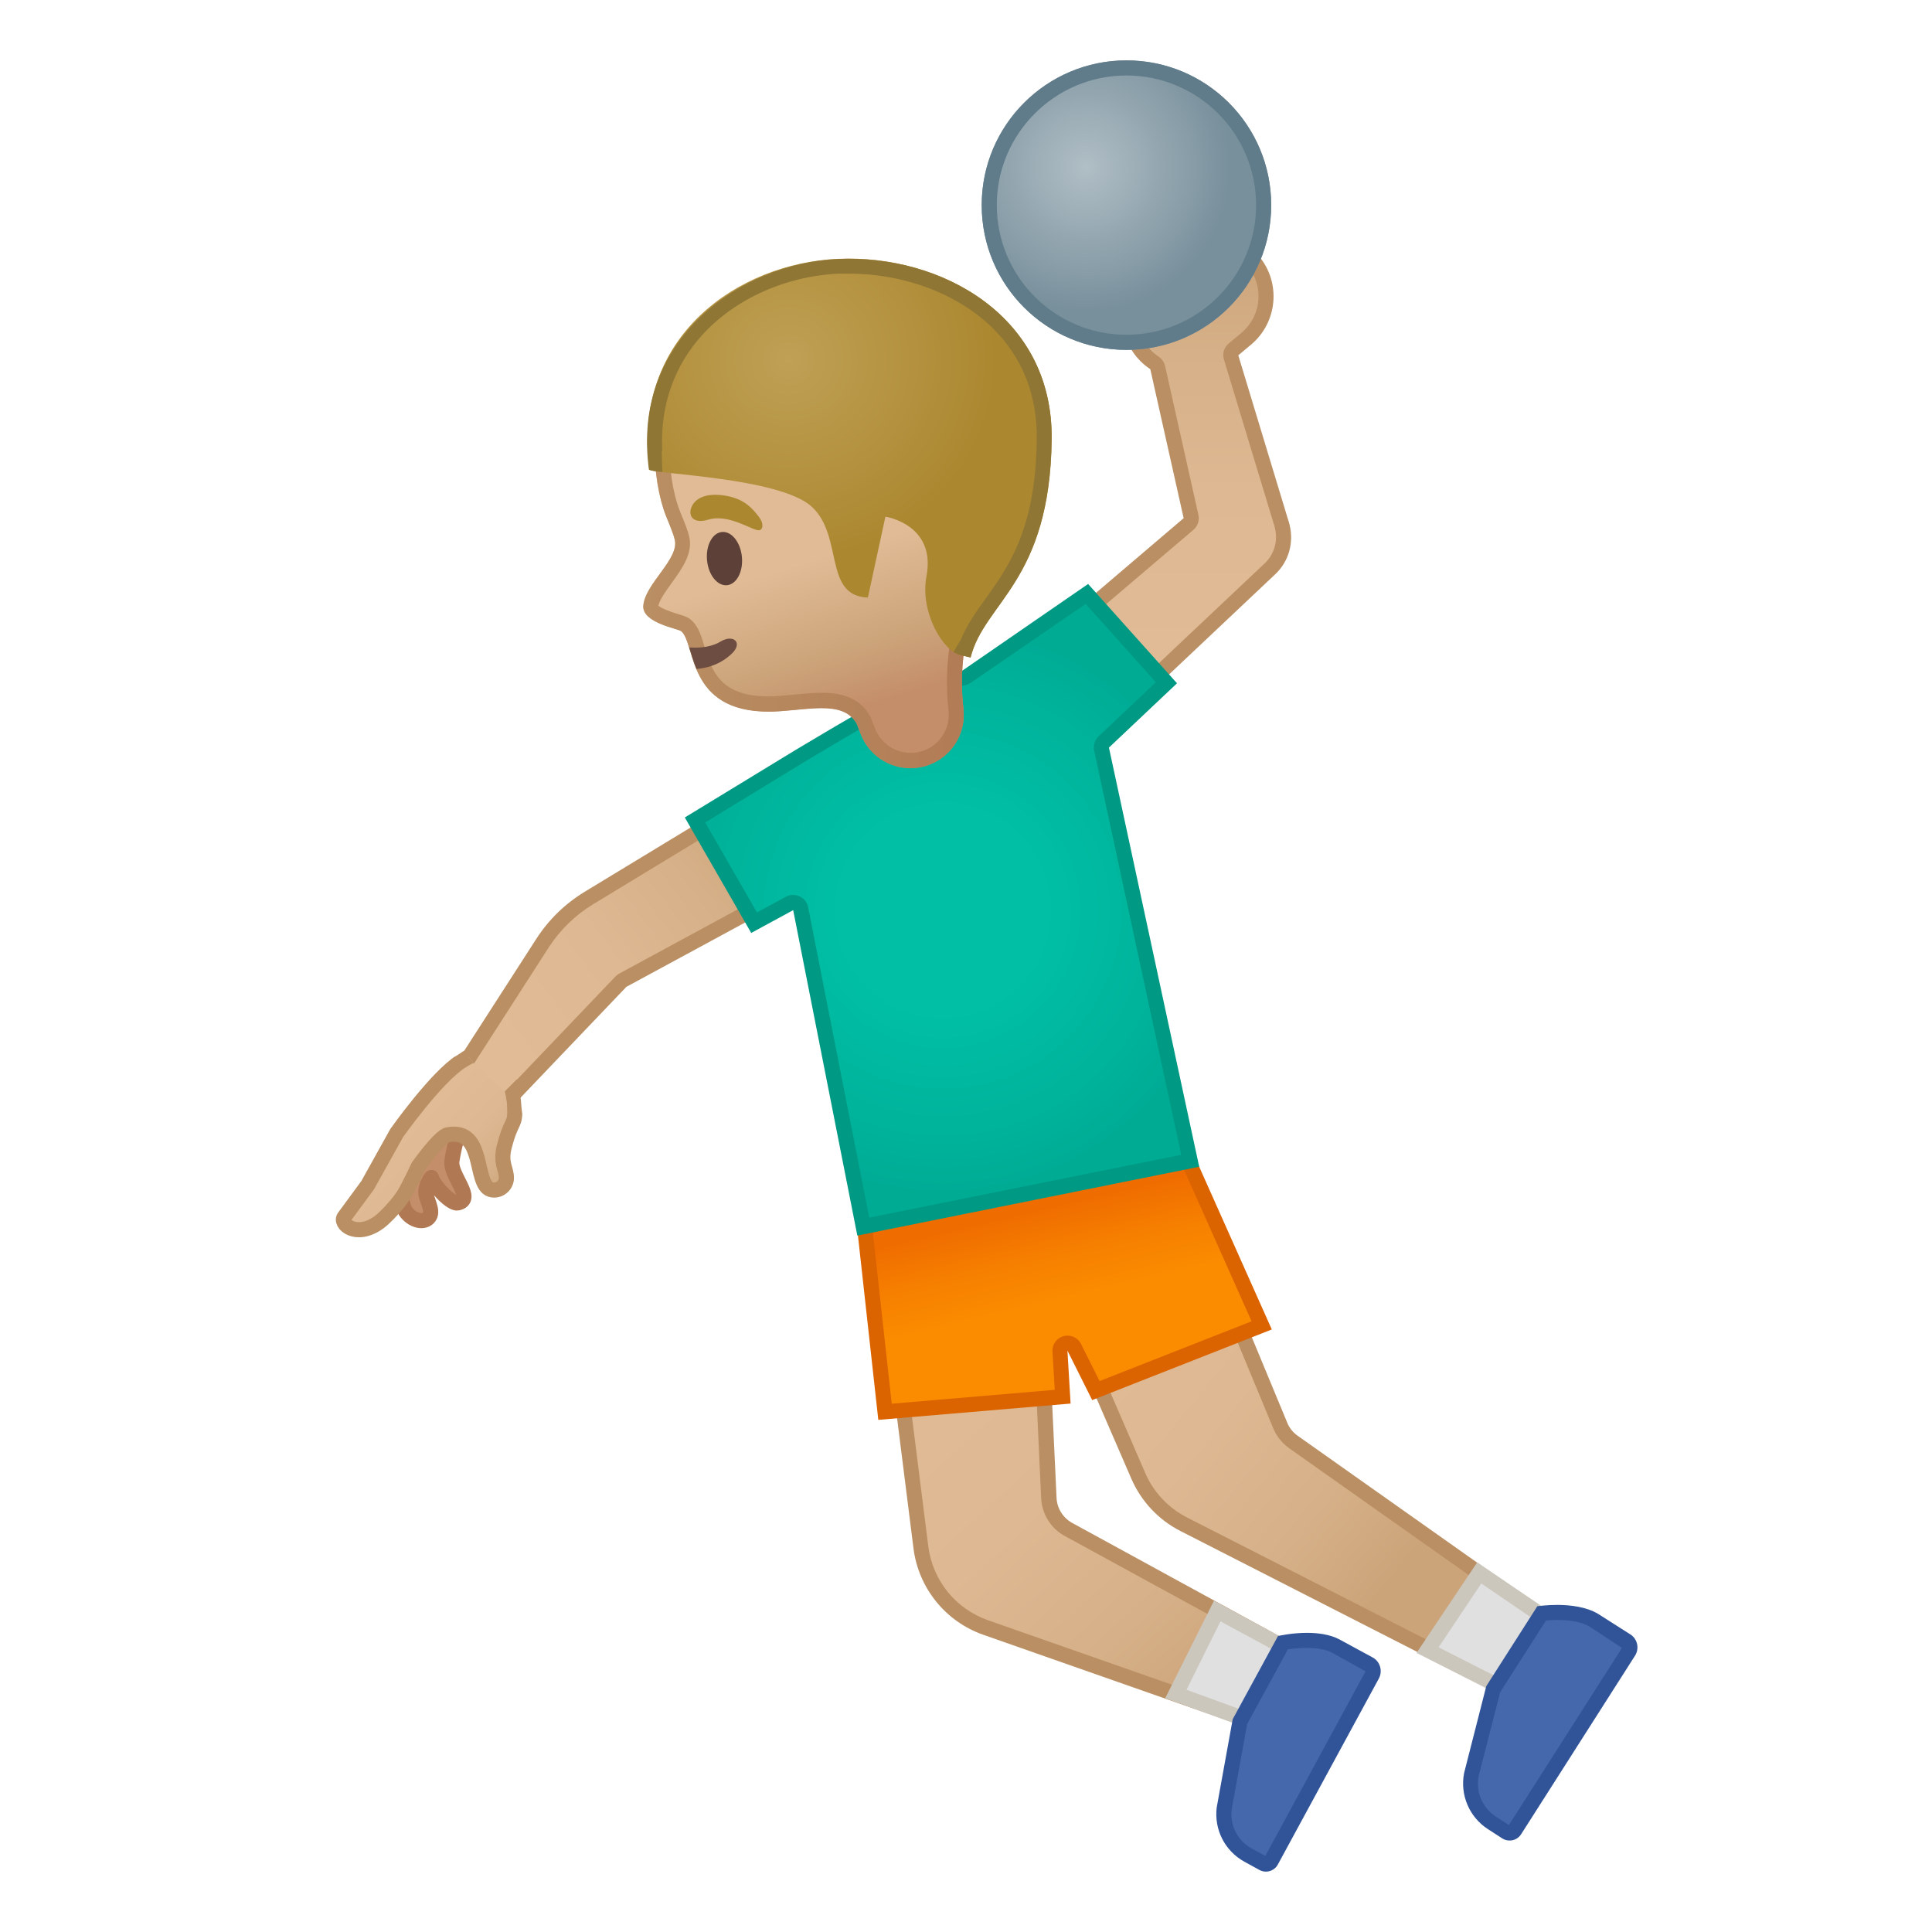 <svg enable-background="new 0 0 128 128" viewBox="0 0 128 128" xmlns="http://www.w3.org/2000/svg" xmlns:xlink="http://www.w3.org/1999/xlink"><linearGradient id="t" x1="51.121" x2="32.993" y1="55.467" y2="69.104" gradientUnits="userSpaceOnUse"><stop stop-color="#CCA47A" offset=".002"/><stop stop-color="#D6B088" offset=".258"/><stop stop-color="#DEB892" offset=".59"/><stop stop-color="#E0BB95" offset="1"/></linearGradient><path d="m30.65 70.7 5.28-8.22c0.78-1.21 1.84-2.24 3.06-2.98l13.6-8.25 3.31 5.76-14.65 7.94c-0.05 0.02-0.09 0.06-0.12 0.09l-7.72 8.08-2.76-2.42z" fill="url(#t)"/><path d="m52.42 51.94 2.8 4.87-14.19 7.69c-0.09 0.05-0.17 0.11-0.25 0.19l-7.39 7.74-2.08-1.82 5.05-7.85c0.74-1.14 1.74-2.12 2.9-2.83l13.16-7.99m0.36-1.38-14.04 8.52c-1.3 0.79-2.4 1.86-3.22 3.14l-5.52 8.57 3.45 3.02 8.05-8.43 15.1-8.18-3.82-6.64z" fill="#BA8F63"/><ellipse transform="matrix(.996 -.085 .085 .996 -6.643 5.658)" cx="63.52" cy="81.31" rx="5.64" ry="5.64" fill="#FBC11B"/><linearGradient id="i" x1="61.55" x2="82.211" y1="89.33" y2="111.46" gradientUnits="userSpaceOnUse"><stop stop-color="#E0BB95" offset="0"/><stop stop-color="#DEB892" offset=".41"/><stop stop-color="#D6B088" offset=".742"/><stop stop-color="#CCA47A" offset=".998"/></linearGradient><path d="m65.31 107.84c-2.34-0.82-3.99-2.86-4.3-5.32l-2.55-20.28 10.2-0.87 0.83 17.88c0.04 0.87 0.54 1.66 1.3 2.08l14.7 8.03-2.51 4.67-17.67-6.19z" fill="url(#i)"/><path d="m68.18 81.91 0.8 17.36c0.05 1.04 0.65 2 1.56 2.49l14.26 7.79-2.07 3.85-17.26-6.05c-2.16-0.76-3.68-2.64-3.97-4.91l-2.49-19.76 9.17-0.77m0.96-1.08-11.24 0.95 2.62 20.8c0.33 2.63 2.12 4.85 4.63 5.73l18.07 6.34 2.95-5.48-15.13-8.27c-0.61-0.33-1.01-0.97-1.04-1.66l-0.86-18.41z" fill="#BA8F63"/><ellipse transform="matrix(.902 -.432 .432 .902 -26.814 39.083)" cx="72.7" cy="78.62" rx="5.64" ry="5.64" fill="#FBC11B"/><linearGradient id="g" x1="73.387" x2="94.291" y1="85.284" y2="102.3" gradientUnits="userSpaceOnUse"><stop stop-color="#E0BB95" offset="0"/><stop stop-color="#DEB892" offset=".41"/><stop stop-color="#D6B088" offset=".742"/><stop stop-color="#CCA47A" offset=".998"/></linearGradient><path d="m78.42 100.99c-1.34-0.68-2.41-1.82-3.01-3.21l-7.15-16.49 9.26-4.43 7.29 17.58c0.18 0.44 0.48 0.81 0.87 1.08l15.99 11.3-2.76 4.61-20.49-10.44z" fill="url(#g)"/><path d="m77.27 77.54 7.09 17.1c0.22 0.52 0.58 0.97 1.04 1.3l15.61 11.03-2.28 3.81-20.08-10.24c-1.24-0.63-2.23-1.68-2.78-2.96l-6.95-16.05 8.35-3.99m0.52-1.36-10.17 4.87 7.34 16.93c0.65 1.49 1.79 2.71 3.24 3.45l20.9 10.67 3.24-5.41-16.37-11.57c-0.31-0.22-0.55-0.52-0.69-0.87l-7.49-18.07z" fill="#BA8F63"/><linearGradient id="d" x1="68.553" x2="70.362" y1="79.919" y2="87.532" gradientUnits="userSpaceOnUse"><stop stop-color="#EF6C00" offset=".017"/><stop stop-color="#F67F00" offset=".438"/><stop stop-color="#FB8C00" offset=".829"/></linearGradient><path d="m57.33 81.78v-0.06c-0.14-1.65 0.37-3.26 1.44-4.53s2.57-2.04 4.22-2.18c0.18-0.01 0.36-0.02 0.53-0.02 1.05 0 2.08 0.27 3 0.78 0.08 0.04 0.16 0.06 0.24 0.06 0.05 0 0.09-0.01 0.14-0.02 0.13-0.04 0.24-0.12 0.3-0.24 0.63-1.17 1.59-2.08 2.77-2.65 0.85-0.41 1.75-0.61 2.67-0.61 2.38 0 4.58 1.39 5.6 3.53l5.34 11.98-10.98 4.31-1.44-2.87c-0.09-0.17-0.26-0.28-0.45-0.28-0.04 0-0.09 0.01-0.13 0.02-0.23 0.06-0.38 0.28-0.37 0.51l0.18 3.02-11.77 1-1.29-11.75z" fill="url(#d)"/><path d="m72.65 72.81c2.19 0 4.21 1.27 5.14 3.22l5.13 11.51-10.07 3.96-1.23-2.46c-0.17-0.34-0.52-0.55-0.89-0.55-0.09 0-0.17 0.01-0.26 0.03-0.46 0.12-0.77 0.55-0.74 1.03l0.15 2.53-10.8 0.92-1.24-11.24v-0.07c-0.13-1.52 0.34-3 1.32-4.16 0.98-1.17 2.36-1.88 3.88-2.01 0.16-0.01 0.33-0.02 0.49-0.02 0.96 0 1.92 0.25 2.76 0.71 0.15 0.08 0.32 0.13 0.49 0.13 0.09 0 0.19-0.01 0.28-0.04 0.26-0.08 0.47-0.25 0.6-0.48 0.58-1.07 1.46-1.91 2.55-2.44 0.76-0.38 1.59-0.57 2.44-0.57m0-1c-0.97 0-1.96 0.21-2.89 0.66-1.33 0.64-2.35 1.66-3 2.86-0.97-0.54-2.08-0.84-3.24-0.84-0.19 0-0.38 0.01-0.57 0.02-3.69 0.31-6.43 3.56-6.12 7.25l1.36 12.31 12.74-1.08-0.21-3.51 1.64 3.28 11.9-4.68-5.56-12.46c-1.15-2.41-3.55-3.81-6.05-3.81z" fill="#DB6300"/><ellipse transform="matrix(.946 -.324 .324 .946 -14.574 20.652)" cx="54.73" cy="54.09" rx="3.83" ry="3.83" fill="#FBC11B"/><linearGradient id="c" x1="76.061" x2="76.061" y1="16.492" y2="43.528" gradientUnits="userSpaceOnUse"><stop stop-color="#CCA47A" offset=".002"/><stop stop-color="#D6B088" offset=".258"/><stop stop-color="#DEB892" offset=".59"/><stop stop-color="#E0BB95" offset="1"/></linearGradient><path d="m67.08 44.65 11.67-9.93c0.14-0.12 0.2-0.31 0.16-0.49l-2.21-9.88c-0.03-0.12-0.1-0.23-0.21-0.3-0.32-0.22-0.56-0.42-0.75-0.65-1.33-1.58-1.13-3.9 0.42-5.2l1.67-1.4c0.66-0.55 1.5-0.86 2.35-0.86 1.09 0 2.11 0.48 2.81 1.31 0.66 0.78 0.96 1.73 0.87 2.71-0.08 0.98-0.54 1.86-1.29 2.49l-0.85 0.71c-0.15 0.13-0.21 0.34-0.16 0.53l3.29 10.86c0.04 0.11 0.06 0.19 0.08 0.26l0.01-0.01c0 0.03 0.01 0.07 0.01 0.1 0.25 1.04-0.08 2.13-0.86 2.83l-12.58 11.86-4.43-4.94z" fill="url(#c)"/><path d="m80.19 16.43c0.94 0 1.82 0.41 2.45 1.16 0.54 0.65 0.8 1.47 0.73 2.31s-0.47 1.6-1.12 2.15l-0.85 0.71c-0.31 0.26-0.43 0.67-0.31 1.06l3.29 10.86c0.01 0.02 0.01 0.04 0.02 0.06 0.02 0.06 0.04 0.12 0.05 0.18 0 0.01 0.01 0.02 0.01 0.04s0.01 0.03 0.01 0.05c0.21 0.86-0.06 1.76-0.73 2.36l-12.2 11.51-3.75-4.18 11.28-9.6c0.28-0.24 0.41-0.62 0.33-0.98l-2.21-9.87c-0.06-0.25-0.2-0.46-0.41-0.61-0.28-0.19-0.49-0.37-0.68-0.6-1.12-1.34-0.95-3.34 0.39-4.46l1.67-1.4c0.56-0.48 1.29-0.75 2.03-0.75m0-1c-0.95 0-1.9 0.32-2.68 0.98l-1.67 1.4c-1.76 1.48-1.99 4.11-0.51 5.87l0.03 0.03c0.25 0.3 0.54 0.54 0.85 0.75l2.21 9.87-12.05 10.27 5.12 5.71 12.94-12.21c0.96-0.86 1.3-2.15 1.01-3.32h0.01l-0.03-0.08c-0.03-0.1-0.05-0.2-0.09-0.3l-3.29-10.86 0.85-0.71c1.76-1.48 1.99-4.11 0.51-5.87l-0.03-0.03c-0.82-0.99-2-1.5-3.18-1.5z" fill="#BA8F63"/><ellipse transform="matrix(.745 -.667 .667 .745 -14.073 58.114)" cx="68.92" cy="47.45" rx="3.83" ry="3.83" fill="#FBC11B"/><radialGradient id="b" cx="62.455" cy="60.307" r="18.817" gradientUnits="userSpaceOnUse"><stop stop-color="#00BFA5" offset=".364"/><stop stop-color="#00B29A" offset=".812"/><stop stop-color="#00AB94" offset="1"/></radialGradient><path d="m53.05 60.19c-0.03-0.16-0.13-0.29-0.28-0.36-0.07-0.03-0.14-0.05-0.21-0.05-0.08 0-0.16 0.02-0.24 0.06l-2.35 1.27-3.91-6.8s6.86-4.18 6.88-4.19c6.79-4.06 8.02-4.65 10.92-5.21 0.07-0.01 0.13-0.04 0.19-0.08l7.97-5.49 5.27 5.88-4.16 3.92c-0.13 0.12-0.18 0.3-0.15 0.47l5.88 27.28-21.66 4.37-4.15-21.07z" fill="url(#b)"/><path d="m71.93 40.01 4.65 5.19-3.8 3.59c-0.25 0.24-0.36 0.6-0.29 0.94l5.77 26.78-20.67 4.16-4.05-20.57c-0.06-0.31-0.27-0.58-0.56-0.71-0.14-0.06-0.28-0.1-0.43-0.1-0.16 0-0.33 0.04-0.48 0.12l-1.92 1.04-3.43-5.96 6.39-3.9c0.02-0.01 0.04-0.02 0.06-0.04 6.8-4.07 7.91-4.6 10.76-5.15 0.13-0.03 0.26-0.08 0.38-0.16l7.62-5.23m0.16-1.32-8.33 5.74c-2.99 0.58-4.22 1.17-11.09 5.28l-7.3 4.45 4.4 7.65 2.78-1.51 4.25 21.56 22.65-4.56-5.98-27.77 4.51-4.26-5.89-6.58z" fill="#009984"/><radialGradient id="z" cx="71.955" cy="11.072" r="9.587" gradientUnits="userSpaceOnUse"><stop stop-color="#B0BEC5" offset=".006"/><stop stop-color="#78909C" offset="1"/></radialGradient><circle cx="74.63" cy="13.59" r="9.59" fill="url(#z)"/><defs><path id="y" d="m33.42 72.33-2.05-1.89-0.61-0.87s0.05 0.02-0.51 0.37c-1.05 0.67-4.59 0.67-5.84 1.95 0 0-4.85 4.36-4.87 4.99-0.01 0.18 2.68 6.32 3.08 6.45 7.54 2.35 11.45-3.05 11.79-3.4 1.31-1.35 0.19-5.23 0.11-6.94-0.01-0.26-0.25-1.51-0.25-1.51l-0.85 0.85z"/></defs><clipPath id="a"><use xlink:href="#y"/></clipPath><path d="m28.78 72.91s-1.5 2.12-2.13 4.91c-0.26 1.15 0.07 2.22 0.21 2.42 0.44 0.65 1.29 0.85 1.6 0.35 0.27-0.43-0.28-1.21-0.25-1.65 0.04-0.52 0.37-0.93 0.37-0.93 0.15 0.55 1.32 1.78 1.74 1.69 1.18-0.25-0.52-1.82-0.38-2.78 0.37-2.49 1.44-4.06 1.44-4.06l-2.6 0.05z" clip-path="url(#a)" fill="#C48E6A" stroke="#B07853" stroke-linecap="round" stroke-linejoin="round" stroke-miterlimit="10"/><linearGradient id="x" x1="-31.502" x2="-23.618" y1="-341.79" y2="-341.79" gradientTransform="matrix(.728 .686 -.686 .728 -184.55 345.2)" gradientUnits="userSpaceOnUse"><stop stop-color="#E0BB95" offset="0"/><stop stop-color="#DEB892" offset=".41"/><stop stop-color="#D6B088" offset=".742"/><stop stop-color="#CCA47A" offset=".998"/></linearGradient><path d="m32.51 78.81c-1.14-0.36-0.34-4.09-2.84-3.63-0.54 0.1-1.95 2.09-1.95 2.09s-0.62 1.33-0.97 1.9c-0.35 0.56-1.19 1.48-1.63 1.8-1.54 1.13-2.69 0.07-2.29-0.37l1.53-2.08 1.92-3.45s2.6-3.69 4.28-4.76c1.46-0.93 1.49-0.42 2.75 0.48 0.43 0.3 0.75 1.81 0.78 2.36 0.08 1.54-0.16 0.84-0.67 2.78-0.31 1.17 0.17 1.52 0.13 2.18-0.05 0.5-0.55 0.85-1.04 0.7z" clip-path="url(#a)" fill="url(#x)" stroke="#BA8F63" stroke-linecap="round" stroke-linejoin="round" stroke-miterlimit="10"/><polygon points="77.9 112.23 80.64 106.74 85.49 109.37 83.06 114.12" fill="#E0E0E0"/><path d="m80.86 107.42 3.97 2.15-2 3.92-4.22-1.54 2.25-4.53m-0.43-1.37-3.23 6.46 6.11 2.23 2.85-5.58-5.73-3.11z" fill="#CCC7BD"/><polygon points="94.57 109.33 98 104.21 102.48 107.26 99.44 111.79" fill="#E0E0E0"/><path d="m98.14 104.91 3.65 2.49-2.52 3.75-3.96-2.01 2.83-4.23m-0.27-1.4-4.02 6 5.76 2.92 3.57-5.31-5.31-3.61z" fill="#CCC7BD"/><path d="m74.63 5c4.74 0 8.59 3.85 8.59 8.59s-3.85 8.59-8.59 8.59-8.59-3.85-8.59-8.59 3.86-8.59 8.59-8.59m0-1c-5.29 0-9.59 4.29-9.59 9.59s4.29 9.59 9.59 9.59 9.59-4.29 9.59-9.59-4.29-9.59-9.59-9.59z" fill="#607C8A"/><path d="m100 121.45c-0.08 0-0.15-0.02-0.22-0.06l-0.96-0.62c-1.07-0.69-1.6-1.95-1.35-3.2l1.45-5.66 3.21-5.02c0.22-0.02 0.59-0.06 1.03-0.06 1.05 0 1.89 0.18 2.43 0.52l2.12 1.36c0.25 0.16 0.32 0.49 0.16 0.73l-7.54 11.82c-0.06 0.12-0.19 0.19-0.33 0.19z" fill="#4568AD"/><path d="m103.17 107.33c0.94 0 1.71 0.16 2.16 0.45l2.13 1.4-7.49 11.73-0.87-0.56c-0.89-0.58-1.33-1.62-1.14-2.66l1.43-5.58 3.04-4.75c0.2-0.01 0.46-0.03 0.74-0.03m0-1c-0.75 0-1.32 0.09-1.32 0.09l-3.38 5.29-1.47 5.76c-0.28 1.44 0.34 2.91 1.57 3.71l0.96 0.62c0.15 0.1 0.32 0.14 0.49 0.14 0.3 0 0.59-0.15 0.76-0.42l7.54-11.82c0.31-0.48 0.17-1.12-0.31-1.42l-2.12-1.35c-0.79-0.48-1.87-0.6-2.72-0.6z" fill="#315499"/><path d="m83.87 123.5c-0.07 0-0.13-0.02-0.19-0.05l-1-0.55c-1.11-0.62-1.73-1.83-1.57-3.09l1.04-5.75 2.85-5.24c0.31-0.06 0.92-0.15 1.59-0.15 0.79 0 1.44 0.13 1.89 0.37l2.21 1.2c0.12 0.07 0.22 0.18 0.26 0.32s0.03 0.28-0.04 0.4l-6.69 12.32c-0.07 0.14-0.21 0.22-0.35 0.22z" fill="#4568AD"/><path d="m86.59 109.18c0.7 0 1.27 0.11 1.65 0.31l2.23 1.24-6.64 12.23-0.91-0.5c-0.93-0.51-1.44-1.52-1.32-2.57l1.03-5.67 2.7-4.95c0.31-0.04 0.77-0.09 1.26-0.09m0-1c-1.03 0-1.92 0.21-1.92 0.21l-3 5.51-1.06 5.85c-0.18 1.46 0.54 2.88 1.83 3.59l1 0.55c0.14 0.08 0.29 0.11 0.43 0.11 0.32 0 0.63-0.17 0.79-0.47l6.69-12.32c0.27-0.5 0.09-1.13-0.41-1.4l-2.21-1.2c-0.63-0.33-1.42-0.43-2.14-0.43z" fill="#315499"/><linearGradient id="w" x1="116.43" x2="116.43" y1="-106.22" y2="-83.356" gradientTransform="matrix(.956 -.294 .294 .956 -27.789 160.17)" gradientUnits="userSpaceOnUse"><stop stop-color="#E0BB95" offset=".55"/><stop stop-color="#CCA47A" offset=".83"/><stop stop-color="#C48E6A" offset="1"/></linearGradient><path d="m64.86 21.22c-3.25-3.64-9.23-4.11-13.88-2.66-5.21 1.63-7.53 5.88-7.61 10.85-0.03 1.8 0.28 3.56 0.75 4.76 0.06 0.14 0.5 1.19 0.57 1.53 0.39 1.29-1.97 2.95-2.07 4.44-0.07 1.12 2.3 1.5 2.51 1.67 1.03 0.85 0.28 5.75 6.58 5.3 2.2-0.16 4.24-0.65 5.06 0.85l0.24 0.63c0.67 1.78 2.63 2.72 4.43 2.11 1.58-0.53 2.57-2.08 2.39-3.74-0.29-2.55-0.1-6.54 2.67-10.38 3.13-4.32 1.07-12.33-1.64-15.36z" fill="url(#w)"/><linearGradient id="v" x1="42.631" x2="68.077" y1="34.339" y2="34.339" gradientUnits="userSpaceOnUse"><stop stop-color="#BA8F63" offset="0"/><stop stop-color="#B07853" offset=".998"/></linearGradient><path d="m56.02 18.8c3.44 0 6.31 1.1 8.09 3.09 2.57 2.88 4.3 10.34 1.59 14.11-2.93 4.06-3.17 8.26-2.86 11.07 0.13 1.2-0.57 2.3-1.71 2.68-0.26 0.09-0.53 0.13-0.8 0.13-1.05 0-2-0.66-2.37-1.65l-0.24-0.63c-0.02-0.04-0.04-0.09-0.06-0.13-0.77-1.41-2.2-1.57-3.22-1.57-0.58 0-1.18 0.06-1.81 0.12-0.32 0.03-0.65 0.06-0.99 0.09-0.25 0.02-0.5 0.03-0.73 0.03-3.24 0-3.77-1.76-4.24-3.31-0.22-0.74-0.41-1.37-0.91-1.78-0.2-0.17-0.42-0.24-0.79-0.35-0.73-0.22-1.18-0.42-1.35-0.57 0.08-0.4 0.51-0.99 0.89-1.52 0.68-0.94 1.45-1.99 1.13-3.14-0.07-0.32-0.28-0.84-0.56-1.52l-0.05-0.13c-0.45-1.14-0.7-2.78-0.68-4.38 0.04-2.91 0.99-8.06 6.9-9.91 1.54-0.48 3.18-0.73 4.77-0.73m0-1c-1.73 0-3.46 0.27-5.04 0.77-5.21 1.63-7.53 5.88-7.61 10.85-0.03 1.8 0.28 3.56 0.75 4.76 0.06 0.14 0.5 1.19 0.57 1.53 0.39 1.29-1.97 2.95-2.07 4.44-0.07 1.12 2.3 1.5 2.51 1.67 0.98 0.81 0.34 5.33 5.78 5.33 0.25 0 0.52-0.01 0.8-0.03 0.97-0.07 1.91-0.2 2.72-0.2 1.04 0 1.88 0.22 2.34 1.05l0.24 0.63c0.53 1.42 1.87 2.3 3.31 2.3 0.37 0 0.75-0.06 1.12-0.18 1.58-0.53 2.57-2.08 2.39-3.74-0.29-2.55-0.1-6.54 2.67-10.38 3.12-4.32 1.06-12.33-1.65-15.36-2.14-2.42-5.47-3.44-8.83-3.44z" fill="url(#v)"/><radialGradient id="u" cx="68.4" cy="-58.049" r="13.371" gradientTransform="matrix(1.03 -.132 .133 .991 -10.474 90.395)" gradientUnits="userSpaceOnUse"><stop stop-color="#BFA055" offset="0"/><stop stop-color="#AB872F" offset="1"/></radialGradient><path d="m57.5 39.59 1.16-5.36s3.38 0.5 2.72 3.96c-0.46 2.44 1.19 5.06 2.29 5.22l0.64 0.15c0.9-3.65 5.26-5.03 5.37-14.45 0.09-8.17-7.32-12.27-14.17-11.96-6.56 0.29-13.65 5.09-12.49 13.95 0.04 0.31 8.61 0.5 10.76 2.47 2.12 1.94 0.76 5.92 3.72 6.02z" fill="url(#u)"/><defs><path id="s" d="m63.35 33.57 0.33 8.77-0.51 0.86s0.35 0.19 0.51 0.22l0.64 0.15c0.9-3.65 5.26-5.03 5.37-14.45 0.09-8.17-7.32-12.27-14.17-11.96-6.56 0.29-13.72 5.41-12.53 13.98 0.01 0.06 0.89 0.13 0.89 0.13l-0.04-1.39 10.1 0.51 9.41 3.18z"/></defs><clipPath id="r"><use xlink:href="#s"/></clipPath><g clip-path="url(#r)"><path d="m56.24 18.13c3.73 0 7.32 1.38 9.61 3.69 1.92 1.94 2.87 4.39 2.84 7.27-0.07 5.93-1.83 8.39-3.39 10.57-0.62 0.87-1.22 1.7-1.62 2.67-0.57-0.42-1.65-2.18-1.31-3.96 0.25-1.32 0.05-2.45-0.61-3.37-1.03-1.45-2.76-1.74-2.95-1.77l-0.93-0.14-0.2 0.91-0.92 4.26c-0.22-0.28-0.37-0.8-0.58-1.74-0.26-1.18-0.58-2.65-1.72-3.7-1.62-1.5-5.58-2.03-9.5-2.44-0.36-0.04-0.75-0.08-1.06-0.12-0.24-2.96 0.57-5.62 2.34-7.74 2.16-2.58 5.65-4.22 9.32-4.39 0.23 0.01 0.45 0 0.68 0m0-1c-0.24 0-0.48 0.01-0.72 0.02-6.56 0.29-13.68 5.2-12.53 13.95 0.04 0.31 8.65 0.5 10.79 2.47 2.11 1.95 0.75 5.93 3.71 6.02l1.16-5.36s3.38 0.5 2.72 3.96c-0.46 2.44 1.19 5.06 2.29 5.22l0.64 0.15c0.9-3.65 5.26-5.03 5.37-14.45 0.11-7.89-6.79-11.98-13.43-11.98z" fill="#8F7635"/></g><path d="m48.2 40.98-2.35 0.72s0.41 1.07 0.61 1.5c1.1 2.33 3.12 4.68 7.38 3.8 0.39-0.08-2.85-5.18-2.85-5.18l-2.79-0.84z" fill="none"/><defs><path id="q" d="m64.86 21.22c-3.25-3.64-9.23-4.11-13.88-2.66-6.44 2.01-8.73 7.53-7.54 13.97 0 0 0.79 2.64 1.02 3.77 0.66 2.21-1.28 2-1.51 3.74-0.22 1.64 1.98 1.59 2.19 1.77 1.03 0.85 0.28 5.75 6.58 5.3 2.2-0.16 4.24-0.65 5.06 0.85l2.15 4.6 6.85-0.25s-3.87-9.36 0.72-15.72c3.13-4.33 1.07-12.34-1.64-15.37z"/></defs><clipPath id="p"><use xlink:href="#q"/></clipPath><g clip-path="url(#p)"><path d="m41.64 42.57c1.67 1.76 4.99 2.56 6.87 0.71 0.72-0.71 0.07-1.29-0.78-0.77-1.39 0.84-4.09 0.26-5.14-0.85-0.7-0.72-1.64 0.19-0.95 0.91z" fill="#6D4C41"/></g><ellipse transform="matrix(.996 -.094 .094 .996 -3.267 4.677)" cx="47.98" cy="36.99" rx="1.16" ry="1.77" fill="#5D4037"/><path d="m46.92 34.43c-1.12 0.34-1.4-0.4-1.02-1 0.27-0.44 0.95-0.82 2.27-0.57 1.24 0.23 1.76 0.94 2.1 1.37s0.3 0.86 0.02 0.9c-0.4 0.06-1.98-1.12-3.37-0.7z" fill="#AB872F"/><g display="none"><g display="inline"><g opacity=".6"><circle cx="-73.73" cy="-80.47" r="28" fill="none" opacity=".61" stroke="#000" stroke-miterlimit="10" stroke-width=".263"/><line x1="-53.73" x2="-53.73" y1="-144.47" y2="-16.47" fill="none" opacity=".61" stroke="#000" stroke-miterlimit="10" stroke-width=".25"/><line x1="-93.73" x2="-93.73" y1="-144.47" y2="-16.47" fill="none" opacity=".61" stroke="#000" stroke-miterlimit="10" stroke-width=".25"/><line x1="-73.73" x2="-73.73" y1="-144.47" y2="-16.47" fill="none" opacity=".61" stroke="#000" stroke-miterlimit="10" stroke-width=".25"/><line x1="-9.73" x2="-137.73" y1="-80.47" y2="-80.47" fill="none" opacity=".61" stroke="#000" stroke-miterlimit="10" stroke-width=".25"/><line x1="-9.73" x2="-137.73" y1="-100.47" y2="-100.47" fill="none" opacity=".61" stroke="#000" stroke-miterlimit="10" stroke-width=".25"/><line x1="-9.73" x2="-137.73" y1="-60.72" y2="-60.72" fill="none" opacity=".61" stroke="#000" stroke-miterlimit="10" stroke-width=".25"/><line x1="-9.73" x2="-137.73" y1="-16.47" y2="-144.47" fill="none" opacity=".61" stroke="#000" stroke-miterlimit="10" stroke-width=".25"/><line x1="-137.73" x2="-9.73" y1="-16.47" y2="-144.47" fill="none" opacity=".61" stroke="#000" stroke-miterlimit="10" stroke-width=".25"/><g opacity=".61"><path d="m-73.73-140.21c32.94 0 59.74 26.8 59.74 59.74s-26.8 59.74-59.74 59.74-59.74-26.8-59.74-59.74 26.79-59.74 59.74-59.74m0-0.26c-33.14 0-60 26.86-60 60s26.86 60 60 60 60-26.86 60-60-26.87-60-60-60z"/></g><path d="m-29.76-28.5h-87.94c-4.42 0-8.03-3.61-8.03-8.03v-87.91c0-4.42 3.61-8.03 8.03-8.03h87.94c4.42 0 8.03 3.61 8.03 8.03v87.91c0 4.42-3.62 8.03-8.03 8.03z" fill="none" opacity=".61" stroke="#000" stroke-miterlimit="10" stroke-width=".258"/><path d="m-37.73-20.47h-72c-4.4 0-8-3.6-8-8v-104c0-4.4 3.6-8 8-8h72c4.4 0 8 3.6 8 8v104c0 4.4-3.6 8-8 8z" fill="none" opacity=".61" stroke="#000" stroke-miterlimit="10" stroke-width=".263"/><path d="m-23.97-36.47h-99.54c-5.63 0-10.23-4.6-10.23-10.23v-67.48c0-5.63 4.6-10.23 10.23-10.23h99.54c5.63 0 10.23 4.6 10.23 10.23v67.48c0.01 5.63-4.6 10.23-10.23 10.23z" fill="none" opacity=".61" stroke="#000" stroke-miterlimit="10" stroke-width=".263"/></g><g opacity=".2"><defs><rect id="f" x="-137.73" y="-144.47" width="128" height="128" opacity=".2"/></defs><clipPath id="o"><use xlink:href="#f"/></clipPath><g clip-path="url(#o)"><g fill="none" stroke="#000" stroke-miterlimit="10" stroke-width=".25"><line x1="-165.73" x2="-165.73" y1="15.53" y2="-176.47"/><line x1="-161.73" x2="-161.73" y1="15.53" y2="-176.47"/><line x1="-157.73" x2="-157.73" y1="15.53" y2="-176.47"/><line x1="-153.73" x2="-153.73" y1="15.53" y2="-176.47"/><line x1="-149.73" x2="-149.73" y1="15.53" y2="-176.47"/><line x1="-145.73" x2="-145.73" y1="15.53" y2="-176.47"/><line x1="-141.73" x2="-141.73" y1="15.53" y2="-176.47"/><line x1="-137.73" x2="-137.73" y1="15.53" y2="-176.47"/><line x1="-133.73" x2="-133.73" y1="15.53" y2="-176.47"/><line x1="-129.73" x2="-129.73" y1="15.53" y2="-176.47"/><line x1="-125.73" x2="-125.73" y1="15.53" y2="-176.47"/><line x1="-121.73" x2="-121.73" y1="15.53" y2="-176.47"/><line x1="-117.73" x2="-117.73" y1="15.53" y2="-176.47"/><line x1="-113.73" x2="-113.73" y1="15.53" y2="-176.47"/><line x1="-109.73" x2="-109.73" y1="15.53" y2="-176.47"/><line x1="-105.73" x2="-105.73" y1="15.53" y2="-176.47"/><line x1="-101.73" x2="-101.73" y1="15.53" y2="-176.47"/><line x1="-97.73" x2="-97.73" y1="15.53" y2="-176.47"/><line x1="-93.73" x2="-93.73" y1="15.53" y2="-176.47"/><line x1="-89.73" x2="-89.73" y1="15.53" y2="-176.47"/><line x1="-85.73" x2="-85.73" y1="15.53" y2="-176.47"/><line x1="-81.73" x2="-81.73" y1="15.53" y2="-176.47"/><line x1="-77.73" x2="-77.73" y1="15.53" y2="-176.47"/><line x1="-73.73" x2="-73.73" y1="15.53" y2="-176.47"/><line x1="-69.73" x2="-69.73" y1="15.53" y2="-176.47"/><line x1="-65.73" x2="-65.73" y1="15.53" y2="-176.47"/><line x1="-61.73" x2="-61.73" y1="15.53" y2="-176.47"/><line x1="-57.73" x2="-57.73" y1="15.53" y2="-176.47"/><line x1="-53.73" x2="-53.73" y1="15.53" y2="-176.47"/><line x1="-49.73" x2="-49.73" y1="15.53" y2="-176.47"/><line x1="-45.73" x2="-45.73" y1="15.53" y2="-176.47"/><line x1="-41.73" x2="-41.73" y1="15.53" y2="-176.47"/><line x1="-37.73" x2="-37.73" y1="15.53" y2="-176.47"/><line x1="-33.73" x2="-33.73" y1="15.53" y2="-176.47"/><line x1="-29.73" x2="-29.73" y1="15.53" y2="-176.47"/><line x1="-25.73" x2="-25.73" y1="15.53" y2="-176.47"/><line x1="-21.73" x2="-21.73" y1="15.53" y2="-176.47"/><line x1="-17.73" x2="-17.73" y1="15.53" y2="-176.47"/><line x1="-13.73" x2="-13.73" y1="15.53" y2="-176.47"/><line x1="-9.73" x2="-9.73" y1="15.53" y2="-176.47"/><line x1="-5.73" x2="-5.73" y1="15.53" y2="-176.47"/><line x1="-1.73" x2="-1.73" y1="15.53" y2="-176.47"/><line x1="-.73" x2="-.73" y1="21.59" y2="-170.41"/><line x1="6.27" x2="6.27" y1="15.53" y2="-176.47"/><line x1="10.27" x2="10.27" y1="15.53" y2="-176.47"/><line x1="14.27" x2="14.27" y1="15.53" y2="-176.47"/><line x1="18.27" x2="18.27" y1="15.53" y2="-176.47"/></g><g fill="none" stroke="#000" stroke-miterlimit="10" stroke-width=".25"><line x1="-169.73" x2="22.27" y1="-172.47" y2="-172.47"/><line x1="-169.73" x2="22.27" y1="-168.47" y2="-168.47"/><line x1="-169.73" x2="22.27" y1="-164.47" y2="-164.47"/><line x1="-169.73" x2="22.27" y1="-160.47" y2="-160.47"/><line x1="-169.73" x2="22.27" y1="-156.47" y2="-156.47"/><line x1="-169.73" x2="22.27" y1="-152.47" y2="-152.47"/><line x1="-169.73" x2="22.27" y1="-148.47" y2="-148.47"/><line x1="-169.73" x2="22.27" y1="-144.47" y2="-144.47"/><line x1="-169.73" x2="22.27" y1="-140.47" y2="-140.47"/><line x1="-169.73" x2="22.27" y1="-136.47" y2="-136.47"/><line x1="-169.73" x2="22.27" y1="-132.47" y2="-132.47"/><line x1="-169.73" x2="22.27" y1="-128.47" y2="-128.47"/><line x1="-169.73" x2="22.27" y1="-124.47" y2="-124.47"/><line x1="-169.73" x2="22.27" y1="-120.47" y2="-120.47"/><line x1="-169.73" x2="22.27" y1="-116.47" y2="-116.47"/><line x1="-169.73" x2="22.27" y1="-112.47" y2="-112.47"/><line x1="-169.73" x2="22.27" y1="-108.47" y2="-108.47"/><line x1="-169.73" x2="22.27" y1="-104.47" y2="-104.47"/><line x1="-169.73" x2="22.27" y1="-100.47" y2="-100.47"/><line x1="-169.73" x2="22.27" y1="-96.47" y2="-96.47"/><line x1="-169.73" x2="22.27" y1="-92.47" y2="-92.47"/><line x1="-169.73" x2="22.27" y1="-88.47" y2="-88.47"/><line x1="-169.73" x2="22.27" y1="-84.47" y2="-84.47"/><line x1="-169.73" x2="22.27" y1="-80.47" y2="-80.47"/><line x1="-169.73" x2="22.27" y1="-76.47" y2="-76.47"/><line x1="-169.73" x2="22.27" y1="-72.47" y2="-72.47"/><line x1="-169.73" x2="22.27" y1="-68.47" y2="-68.47"/><line x1="-169.73" x2="22.27" y1="-64.47" y2="-64.47"/><line x1="-169.73" x2="22.27" y1="-60.47" y2="-60.47"/><line x1="-169.73" x2="22.27" y1="-56.47" y2="-56.47"/><line x1="-169.73" x2="22.27" y1="-52.47" y2="-52.47"/><line x1="-169.73" x2="22.27" y1="-48.47" y2="-48.47"/><line x1="-169.73" x2="22.27" y1="-44.47" y2="-44.47"/><line x1="-169.73" x2="22.27" y1="-40.47" y2="-40.47"/><line x1="-169.73" x2="22.27" y1="-36.47" y2="-36.47"/><line x1="-169.73" x2="22.27" y1="-32.47" y2="-32.47"/><line x1="-169.73" x2="22.27" y1="-28.47" y2="-28.47"/><line x1="-169.73" x2="22.27" y1="-24.47" y2="-24.47"/><line x1="-169.73" x2="22.27" y1="-20.47" y2="-20.47"/><line x1="-169.73" x2="22.27" y1="-16.47" y2="-16.47"/><line x1="-169.73" x2="22.27" y1="-12.47" y2="-12.47"/><line x1="-169.73" x2="22.27" y1="-8.47" y2="-8.47"/><line x1="-169.73" x2="22.27" y1="-4.47" y2="-4.47"/><line x1="-169.73" x2="22.27" y1="-.47" y2="-.47"/><line x1="-169.73" x2="22.27" y1="3.53" y2="3.53"/><line x1="-169.73" x2="22.27" y1="7.53" y2="7.53"/><line x1="-169.73" x2="22.27" y1="11.53" y2="11.53"/></g><path d="m22.02-176.22v191.5h-191.5v-191.5h191.5m0.25-0.25h-192v192h192v-192z"/></g></g><g fill="#F44336"><rect x="-137.73" y="-144.47" width="4" height="128" opacity=".3"/><rect x="-13.73" y="-144.47" width="4" height="128" opacity=".3"/><rect transform="matrix(-1.837e-16 1 -1 -1.837e-16 -216.2 -68.733)" x="-75.73" y="-202.47" width="4" height="120" opacity=".3"/><rect transform="matrix(-1.837e-16 1 -1 -1.837e-16 -92.199 55.267)" x="-75.73" y="-78.47" width="4" height="120" opacity=".3"/></g></g><g display="inline"><g opacity=".6"><circle cx="-73.73" cy="64" r="28" fill="none" opacity=".61" stroke="#000" stroke-miterlimit="10" stroke-width=".263"/><line x1="-53.73" x2="-53.73" y2="128" fill="none" opacity=".61" stroke="#000" stroke-miterlimit="10" stroke-width=".25"/><line x1="-93.73" x2="-93.73" y2="128" fill="none" opacity=".61" stroke="#000" stroke-miterlimit="10" stroke-width=".25"/><line x1="-73.73" x2="-73.73" y2="128" fill="none" opacity=".61" stroke="#000" stroke-miterlimit="10" stroke-width=".25"/><line x1="-9.73" x2="-137.73" y1="64" y2="64" fill="none" opacity=".61" stroke="#000" stroke-miterlimit="10" stroke-width=".25"/><line x1="-9.73" x2="-137.73" y1="44" y2="44" fill="none" opacity=".61" stroke="#000" stroke-miterlimit="10" stroke-width=".25"/><line x1="-9.73" x2="-137.73" y1="83.75" y2="83.75" fill="none" opacity=".61" stroke="#000" stroke-miterlimit="10" stroke-width=".25"/><line x1="-9.73" x2="-137.73" y1="128" fill="none" opacity=".61" stroke="#000" stroke-miterlimit="10" stroke-width=".25"/><line x1="-137.73" x2="-9.73" y1="128" fill="none" opacity=".61" stroke="#000" stroke-miterlimit="10" stroke-width=".25"/><g opacity=".61"><path d="m-73.73 4.26c32.94 0 59.74 26.8 59.74 59.74s-26.8 59.74-59.74 59.74-59.74-26.8-59.74-59.74 26.79-59.74 59.74-59.74m0-0.26c-33.14 0-60 26.86-60 60s26.86 60 60 60 60-26.86 60-60-26.87-60-60-60z"/></g><path d="m-29.76 115.97h-87.94c-4.42 0-8.03-3.61-8.03-8.03v-87.91c0-4.42 3.61-8.03 8.03-8.03h87.94c4.42 0 8.03 3.61 8.03 8.03v87.91c0 4.42-3.62 8.03-8.03 8.03z" fill="none" opacity=".61" stroke="#000" stroke-miterlimit="10" stroke-width=".258"/><path d="m-37.73 124h-72c-4.4 0-8-3.6-8-8v-104c0-4.4 3.6-8 8-8h72c4.4 0 8 3.6 8 8v104c0 4.4-3.6 8-8 8z" fill="none" opacity=".61" stroke="#000" stroke-miterlimit="10" stroke-width=".263"/><path d="m-23.97 108h-99.54c-5.63 0-10.23-4.6-10.23-10.23v-67.49c0-5.63 4.6-10.23 10.23-10.23h99.54c5.63 0 10.23 4.6 10.23 10.23v67.48c0.01 5.64-4.6 10.24-10.23 10.24z" fill="none" opacity=".61" stroke="#000" stroke-miterlimit="10" stroke-width=".263"/></g><g opacity=".2"><defs><rect id="ac" x="-137.73" width="128" height="128" opacity=".2"/></defs><clipPath id="n"><use xlink:href="#ac"/></clipPath><g clip-path="url(#n)"><g fill="none" stroke="#000" stroke-miterlimit="10" stroke-width=".25"><line x1="-165.73" x2="-165.73" y1="160" y2="-32"/><line x1="-161.73" x2="-161.73" y1="160" y2="-32"/><line x1="-157.73" x2="-157.73" y1="160" y2="-32"/><line x1="-153.73" x2="-153.73" y1="160" y2="-32"/><line x1="-149.73" x2="-149.73" y1="160" y2="-32"/><line x1="-145.73" x2="-145.73" y1="160" y2="-32"/><line x1="-141.73" x2="-141.73" y1="160" y2="-32"/><line x1="-137.73" x2="-137.73" y1="160" y2="-32"/><line x1="-133.73" x2="-133.73" y1="160" y2="-32"/><line x1="-129.73" x2="-129.73" y1="160" y2="-32"/><line x1="-125.73" x2="-125.73" y1="160" y2="-32"/><line x1="-121.73" x2="-121.73" y1="160" y2="-32"/><line x1="-117.73" x2="-117.73" y1="160" y2="-32"/><line x1="-113.73" x2="-113.73" y1="160" y2="-32"/><line x1="-109.73" x2="-109.73" y1="160" y2="-32"/><line x1="-105.73" x2="-105.73" y1="160" y2="-32"/><line x1="-101.73" x2="-101.73" y1="160" y2="-32"/><line x1="-97.73" x2="-97.73" y1="160" y2="-32"/><line x1="-93.73" x2="-93.73" y1="160" y2="-32"/><line x1="-89.73" x2="-89.73" y1="160" y2="-32"/><line x1="-85.73" x2="-85.73" y1="160" y2="-32"/><line x1="-81.73" x2="-81.73" y1="160" y2="-32"/><line x1="-77.73" x2="-77.73" y1="160" y2="-32"/><line x1="-73.73" x2="-73.73" y1="160" y2="-32"/><line x1="-69.73" x2="-69.73" y1="160" y2="-32"/><line x1="-65.73" x2="-65.73" y1="160" y2="-32"/><line x1="-61.73" x2="-61.73" y1="160" y2="-32"/><line x1="-57.73" x2="-57.73" y1="160" y2="-32"/><line x1="-53.73" x2="-53.73" y1="160" y2="-32"/><line x1="-49.73" x2="-49.73" y1="160" y2="-32"/><line x1="-45.73" x2="-45.73" y1="160" y2="-32"/><line x1="-41.73" x2="-41.73" y1="160" y2="-32"/><line x1="-37.73" x2="-37.73" y1="160" y2="-32"/><line x1="-33.73" x2="-33.73" y1="160" y2="-32"/><line x1="-29.73" x2="-29.73" y1="160" y2="-32"/><line x1="-25.73" x2="-25.73" y1="160" y2="-32"/><line x1="-21.73" x2="-21.73" y1="160" y2="-32"/><line x1="-17.73" x2="-17.73" y1="160" y2="-32"/><line x1="-13.73" x2="-13.73" y1="160" y2="-32"/><line x1="-9.73" x2="-9.73" y1="160" y2="-32"/><line x1="-5.73" x2="-5.73" y1="160" y2="-32"/><line x1="-1.73" x2="-1.73" y1="160" y2="-32"/><line x1="-.73" x2="-.73" y1="166.05" y2="-25.95"/><line x1="6.27" x2="6.27" y1="160" y2="-32"/><line x1="10.27" x2="10.27" y1="160" y2="-32"/><line x1="14.27" x2="14.27" y1="160" y2="-32"/><line x1="18.27" x2="18.27" y1="160" y2="-32"/></g><g fill="none" stroke="#000" stroke-miterlimit="10" stroke-width=".25"><line x1="-169.73" x2="22.27" y1="-28" y2="-28"/><line x1="-169.73" x2="22.27" y1="-24" y2="-24"/><line x1="-169.73" x2="22.27" y1="-20" y2="-20"/><line x1="-169.73" x2="22.27" y1="-16" y2="-16"/><line x1="-169.73" x2="22.27" y1="-12" y2="-12"/><line x1="-169.73" x2="22.27" y1="-8" y2="-8"/><line x1="-169.73" x2="22.27" y1="-4" y2="-4"/><line x1="-169.73" x2="22.27"/><line x1="-169.73" x2="22.27" y1="4" y2="4"/><line x1="-169.73" x2="22.27" y1="8" y2="8"/><line x1="-169.73" x2="22.27" y1="12" y2="12"/><line x1="-169.73" x2="22.27" y1="16" y2="16"/><line x1="-169.73" x2="22.27" y1="20" y2="20"/><line x1="-169.73" x2="22.27" y1="24" y2="24"/><line x1="-169.73" x2="22.27" y1="28" y2="28"/><line x1="-169.73" x2="22.27" y1="32" y2="32"/><line x1="-169.73" x2="22.27" y1="36" y2="36"/><line x1="-169.73" x2="22.27" y1="40" y2="40"/><line x1="-169.73" x2="22.27" y1="44" y2="44"/><line x1="-169.73" x2="22.27" y1="48" y2="48"/><line x1="-169.73" x2="22.27" y1="52" y2="52"/><line x1="-169.73" x2="22.27" y1="56" y2="56"/><line x1="-169.73" x2="22.27" y1="60" y2="60"/><line x1="-169.73" x2="22.27" y1="64" y2="64"/><line x1="-169.73" x2="22.27" y1="68" y2="68"/><line x1="-169.73" x2="22.27" y1="72" y2="72"/><line x1="-169.73" x2="22.27" y1="76" y2="76"/><line x1="-169.73" x2="22.27" y1="80" y2="80"/><line x1="-169.73" x2="22.27" y1="84" y2="84"/><line x1="-169.73" x2="22.27" y1="88" y2="88"/><line x1="-169.73" x2="22.27" y1="92" y2="92"/><line x1="-169.73" x2="22.27" y1="96" y2="96"/><line x1="-169.73" x2="22.27" y1="100" y2="100"/><line x1="-169.73" x2="22.27" y1="104" y2="104"/><line x1="-169.73" x2="22.27" y1="108" y2="108"/><line x1="-169.73" x2="22.27" y1="112" y2="112"/><line x1="-169.73" x2="22.27" y1="116" y2="116"/><line x1="-169.73" x2="22.27" y1="120" y2="120"/><line x1="-169.73" x2="22.27" y1="124" y2="124"/><line x1="-169.73" x2="22.27" y1="128" y2="128"/><line x1="-169.73" x2="22.27" y1="132" y2="132"/><line x1="-169.73" x2="22.27" y1="136" y2="136"/><line x1="-169.73" x2="22.27" y1="140" y2="140"/><line x1="-169.73" x2="22.27" y1="144" y2="144"/><line x1="-169.73" x2="22.27" y1="148" y2="148"/><line x1="-169.73" x2="22.27" y1="152" y2="152"/><line x1="-169.73" x2="22.27" y1="156" y2="156"/></g><path d="m22.02-31.75v191.5h-191.5v-191.5h191.5m0.25-0.25h-192v192h192v-192z"/></g></g><g fill="#F44336"><rect x="-137.73" width="4" height="128" opacity=".3"/><rect x="-13.73" width="4" height="128" opacity=".3"/><rect transform="matrix(-1.837e-16 1 -1 -1.837e-16 -71.733 75.733)" x="-75.73" y="-58" width="4" height="120" opacity=".3"/><rect transform="matrix(-1.837e-16 1 -1 -1.837e-16 52.267 199.73)" x="-75.73" y="66" width="4" height="120" opacity=".3"/></g></g><g display="inline"><g opacity=".6"><circle cx="64" cy="-80.47" r="28" fill="none" opacity=".61" stroke="#000" stroke-miterlimit="10" stroke-width=".263"/><line x1="84" x2="84" y1="-144.47" y2="-16.47" fill="none" opacity=".61" stroke="#000" stroke-miterlimit="10" stroke-width=".25"/><line x1="44" x2="44" y1="-144.47" y2="-16.47" fill="none" opacity=".61" stroke="#000" stroke-miterlimit="10" stroke-width=".25"/><line x1="64" x2="64" y1="-144.47" y2="-16.47" fill="none" opacity=".61" stroke="#000" stroke-miterlimit="10" stroke-width=".25"/><line x1="128" y1="-80.47" y2="-80.47" fill="none" opacity=".61" stroke="#000" stroke-miterlimit="10" stroke-width=".25"/><line x1="128" y1="-100.47" y2="-100.47" fill="none" opacity=".61" stroke="#000" stroke-miterlimit="10" stroke-width=".25"/><line x1="128" y1="-60.72" y2="-60.72" fill="none" opacity=".61" stroke="#000" stroke-miterlimit="10" stroke-width=".25"/><line x1="128" y1="-16.47" y2="-144.47" fill="none" opacity=".61" stroke="#000" stroke-miterlimit="10" stroke-width=".25"/><line x2="128" y1="-16.47" y2="-144.47" fill="none" opacity=".61" stroke="#000" stroke-miterlimit="10" stroke-width=".25"/><g opacity=".61"><path d="m64-140.21c32.94 0 59.74 26.8 59.74 59.74s-26.8 59.75-59.74 59.75-59.74-26.8-59.74-59.75 26.8-59.74 59.74-59.74m0-0.26c-33.14 0-60 26.86-60 60s26.86 60 60 60 60-26.86 60-60-26.86-60-60-60z"/></g><path d="m107.97-28.5h-87.94c-4.42 0-8.03-3.61-8.03-8.03v-87.91c0-4.42 3.61-8.03 8.03-8.03h87.94c4.42 0 8.03 3.61 8.03 8.03v87.91c0 4.42-3.61 8.03-8.03 8.03z" fill="none" opacity=".61" stroke="#000" stroke-miterlimit="10" stroke-width=".258"/><path d="m100-20.47h-72c-4.4 0-8-3.6-8-8v-104c0-4.4 3.6-8 8-8h72c4.4 0 8 3.6 8 8v104c0 4.4-3.6 8-8 8z" fill="none" opacity=".61" stroke="#000" stroke-miterlimit="10" stroke-width=".263"/><path d="m113.77-36.47h-99.54c-5.63 0-10.23-4.6-10.23-10.23v-67.48c0-5.63 4.6-10.23 10.23-10.23h99.54c5.63 0 10.23 4.6 10.23 10.23v67.48c0 5.63-4.6 10.23-10.23 10.23z" fill="none" opacity=".61" stroke="#000" stroke-miterlimit="10" stroke-width=".263"/></g><g opacity=".2"><defs><rect id="ab" y="-144.47" width="128" height="128" opacity=".2"/></defs><clipPath id="m"><use xlink:href="#ab"/></clipPath><g clip-path="url(#m)"><g fill="none" stroke="#000" stroke-miterlimit="10" stroke-width=".25"><line x1="-28" x2="-28" y1="15.53" y2="-176.47"/><line x1="-24" x2="-24" y1="15.53" y2="-176.47"/><line x1="-20" x2="-20" y1="15.53" y2="-176.47"/><line x1="-16" x2="-16" y1="15.53" y2="-176.47"/><line x1="-12" x2="-12" y1="15.53" y2="-176.47"/><line x1="-8" x2="-8" y1="15.53" y2="-176.47"/><line x1="-4" x2="-4" y1="15.53" y2="-176.47"/><line y1="15.53" y2="-176.47"/><line x1="4" x2="4" y1="15.53" y2="-176.47"/><line x1="8" x2="8" y1="15.53" y2="-176.47"/><line x1="12" x2="12" y1="15.53" y2="-176.47"/><line x1="16" x2="16" y1="15.53" y2="-176.47"/><line x1="20" x2="20" y1="15.53" y2="-176.47"/><line x1="24" x2="24" y1="15.53" y2="-176.47"/><line x1="28" x2="28" y1="15.53" y2="-176.47"/><line x1="32" x2="32" y1="15.53" y2="-176.47"/><line x1="36" x2="36" y1="15.53" y2="-176.47"/><line x1="40" x2="40" y1="15.53" y2="-176.47"/><line x1="44" x2="44" y1="15.53" y2="-176.47"/><line x1="48" x2="48" y1="15.53" y2="-176.47"/><line x1="52" x2="52" y1="15.53" y2="-176.47"/><line x1="56" x2="56" y1="15.53" y2="-176.47"/><line x1="60" x2="60" y1="15.53" y2="-176.47"/><line x1="64" x2="64" y1="15.53" y2="-176.47"/><line x1="68" x2="68" y1="15.53" y2="-176.47"/><line x1="72" x2="72" y1="15.53" y2="-176.47"/><line x1="76" x2="76" y1="15.53" y2="-176.47"/><line x1="80" x2="80" y1="15.53" y2="-176.47"/><line x1="84" x2="84" y1="15.53" y2="-176.47"/><line x1="88" x2="88" y1="15.53" y2="-176.47"/><line x1="92" x2="92" y1="15.53" y2="-176.47"/><line x1="96" x2="96" y1="15.53" y2="-176.47"/><line x1="100" x2="100" y1="15.53" y2="-176.47"/><line x1="104" x2="104" y1="15.53" y2="-176.47"/><line x1="108" x2="108" y1="15.53" y2="-176.47"/><line x1="112" x2="112" y1="15.53" y2="-176.47"/><line x1="116" x2="116" y1="15.53" y2="-176.47"/><line x1="120" x2="120" y1="15.53" y2="-176.47"/><line x1="124" x2="124" y1="15.53" y2="-176.47"/><line x1="128" x2="128" y1="15.53" y2="-176.47"/><line x1="132" x2="132" y1="15.53" y2="-176.47"/><line x1="136" x2="136" y1="15.53" y2="-176.47"/><line x1="137" x2="137" y1="21.59" y2="-170.41"/><line x1="144" x2="144" y1="15.53" y2="-176.47"/><line x1="148" x2="148" y1="15.53" y2="-176.47"/><line x1="152" x2="152" y1="15.53" y2="-176.47"/><line x1="156" x2="156" y1="15.53" y2="-176.47"/></g><g fill="none" stroke="#000" stroke-miterlimit="10" stroke-width=".25"><line x1="-32" x2="160" y1="-172.47" y2="-172.47"/><line x1="-32" x2="160" y1="-168.47" y2="-168.47"/><line x1="-32" x2="160" y1="-164.47" y2="-164.47"/><line x1="-32" x2="160" y1="-160.47" y2="-160.47"/><line x1="-32" x2="160" y1="-156.47" y2="-156.47"/><line x1="-32" x2="160" y1="-152.47" y2="-152.47"/><line x1="-32" x2="160" y1="-148.47" y2="-148.47"/><line x1="-32" x2="160" y1="-144.47" y2="-144.47"/><line x1="-32" x2="160" y1="-140.47" y2="-140.47"/><line x1="-32" x2="160" y1="-136.47" y2="-136.47"/><line x1="-32" x2="160" y1="-132.47" y2="-132.47"/><line x1="-32" x2="160" y1="-128.47" y2="-128.47"/><line x1="-32" x2="160" y1="-124.47" y2="-124.47"/><line x1="-32" x2="160" y1="-120.47" y2="-120.47"/><line x1="-32" x2="160" y1="-116.47" y2="-116.47"/><line x1="-32" x2="160" y1="-112.47" y2="-112.47"/><line x1="-32" x2="160" y1="-108.47" y2="-108.47"/><line x1="-32" x2="160" y1="-104.47" y2="-104.47"/><line x1="-32" x2="160" y1="-100.47" y2="-100.47"/><line x1="-32" x2="160" y1="-96.47" y2="-96.47"/><line x1="-32" x2="160" y1="-92.47" y2="-92.47"/><line x1="-32" x2="160" y1="-88.47" y2="-88.47"/><line x1="-32" x2="160" y1="-84.47" y2="-84.47"/><line x1="-32" x2="160" y1="-80.47" y2="-80.47"/><line x1="-32" x2="160" y1="-76.47" y2="-76.47"/><line x1="-32" x2="160" y1="-72.47" y2="-72.47"/><line x1="-32" x2="160" y1="-68.47" y2="-68.47"/><line x1="-32" x2="160" y1="-64.47" y2="-64.47"/><line x1="-32" x2="160" y1="-60.47" y2="-60.47"/><line x1="-32" x2="160" y1="-56.47" y2="-56.47"/><line x1="-32" x2="160" y1="-52.47" y2="-52.47"/><line x1="-32" x2="160" y1="-48.47" y2="-48.47"/><line x1="-32" x2="160" y1="-44.47" y2="-44.47"/><line x1="-32" x2="160" y1="-40.47" y2="-40.47"/><line x1="-32" x2="160" y1="-36.47" y2="-36.47"/><line x1="-32" x2="160" y1="-32.47" y2="-32.47"/><line x1="-32" x2="160" y1="-28.47" y2="-28.47"/><line x1="-32" x2="160" y1="-24.47" y2="-24.47"/><line x1="-32" x2="160" y1="-20.47" y2="-20.47"/><line x1="-32" x2="160" y1="-16.47" y2="-16.47"/><line x1="-32" x2="160" y1="-12.47" y2="-12.47"/><line x1="-32" x2="160" y1="-8.47" y2="-8.47"/><line x1="-32" x2="160" y1="-4.47" y2="-4.47"/><line x1="-32" x2="160" y1="-.47" y2="-.47"/><line x1="-32" x2="160" y1="3.53" y2="3.53"/><line x1="-32" x2="160" y1="7.53" y2="7.53"/><line x1="-32" x2="160" y1="11.53" y2="11.53"/></g><path d="m159.75-176.22v191.5h-191.5v-191.5h191.5m0.25-0.25h-192v192h192v-192z"/></g></g><g fill="#F44336"><rect y="-144.47" width="4" height="128" opacity=".3"/><rect x="124" y="-144.47" width="4" height="128" opacity=".3"/><rect transform="matrix(-1.837e-16 1 -1 -1.837e-16 -78.466 -206.47)" x="62" y="-202.47" width="4" height="120" opacity=".3"/><rect transform="matrix(-1.837e-16 1 -1 -1.837e-16 45.534 -82.466)" x="62" y="-78.47" width="4" height="120" opacity=".3"/></g></g><g display="inline"><g opacity=".6"><circle cx="64" cy="64" r="28" fill="none" opacity=".61" stroke="#000" stroke-miterlimit="10" stroke-width=".263"/><line x1="84" x2="84" y2="128" fill="none" opacity=".61" stroke="#000" stroke-miterlimit="10" stroke-width=".25"/><line x1="44" x2="44" y2="128" fill="none" opacity=".61" stroke="#000" stroke-miterlimit="10" stroke-width=".25"/><line x1="64" x2="64" y2="128" fill="none" opacity=".61" stroke="#000" stroke-miterlimit="10" stroke-width=".25"/><line x1="128" y1="64" y2="64" fill="none" opacity=".61" stroke="#000" stroke-miterlimit="10" stroke-width=".25"/><line x1="128" y1="44" y2="44" fill="none" opacity=".61" stroke="#000" stroke-miterlimit="10" stroke-width=".25"/><line x1="128" y1="83.75" y2="83.75" fill="none" opacity=".61" stroke="#000" stroke-miterlimit="10" stroke-width=".25"/><line x1="128" y1="128" fill="none" opacity=".61" stroke="#000" stroke-miterlimit="10" stroke-width=".25"/><line x2="128" y1="128" fill="none" opacity=".61" stroke="#000" stroke-miterlimit="10" stroke-width=".25"/><g opacity=".61"><path d="M64,4.26c32.94,0,59.74,26.8,59.74,59.74S96.94,123.74,64,123.74S4.26,96.94,4.26,64S31.06,4.26,64,4.26 M64,4 C30.86,4,4,30.86,4,64s26.86,60,60,60s60-26.86,60-60S97.14,4,64,4L64,4z"/></g><path d="m107.97 115.97h-87.94c-4.42 0-8.03-3.61-8.03-8.03v-87.91c0-4.42 3.61-8.03 8.03-8.03h87.94c4.42 0 8.03 3.61 8.03 8.03v87.91c0 4.42-3.61 8.03-8.03 8.03z" fill="none" opacity=".61" stroke="#000" stroke-miterlimit="10" stroke-width=".258"/><path d="m100 124h-72c-4.4 0-8-3.6-8-8v-104c0-4.4 3.6-8 8-8h72c4.4 0 8 3.6 8 8v104c0 4.4-3.6 8-8 8z" fill="none" opacity=".61" stroke="#000" stroke-miterlimit="10" stroke-width=".263"/><path d="M113.77,108H14.23 C8.6,108,4,103.4,4,97.77V30.28c0-5.63,4.6-10.23,10.23-10.23h99.54c5.63,0,10.23,4.6,10.23,10.23v67.48 C124,103.4,119.4,108,113.77,108z" fill="none" opacity=".61" stroke="#000" stroke-miterlimit="10" stroke-width=".263"/></g><g opacity=".2"><defs><rect id="h" width="128" height="128" opacity=".2"/></defs><clipPath id="l"><use xlink:href="#h"/></clipPath><g clip-path="url(#l)"><g fill="none" stroke="#000" stroke-miterlimit="10" stroke-width=".25"><line x1="-28" x2="-28" y1="160" y2="-32"/><line x1="-24" x2="-24" y1="160" y2="-32"/><line x1="-20" x2="-20" y1="160" y2="-32"/><line x1="-16" x2="-16" y1="160" y2="-32"/><line x1="-12" x2="-12" y1="160" y2="-32"/><line x1="-8" x2="-8" y1="160" y2="-32"/><line x1="-4" x2="-4" y1="160" y2="-32"/><line y1="160" y2="-32"/><line x1="4" x2="4" y1="160" y2="-32"/><line x1="8" x2="8" y1="160" y2="-32"/><line x1="12" x2="12" y1="160" y2="-32"/><line x1="16" x2="16" y1="160" y2="-32"/><line x1="20" x2="20" y1="160" y2="-32"/><line x1="24" x2="24" y1="160" y2="-32"/><line x1="28" x2="28" y1="160" y2="-32"/><line x1="32" x2="32" y1="160" y2="-32"/><line x1="36" x2="36" y1="160" y2="-32"/><line x1="40" x2="40" y1="160" y2="-32"/><line x1="44" x2="44" y1="160" y2="-32"/><line x1="48" x2="48" y1="160" y2="-32"/><line x1="52" x2="52" y1="160" y2="-32"/><line x1="56" x2="56" y1="160" y2="-32"/><line x1="60" x2="60" y1="160" y2="-32"/><line x1="64" x2="64" y1="160" y2="-32"/><line x1="68" x2="68" y1="160" y2="-32"/><line x1="72" x2="72" y1="160" y2="-32"/><line x1="76" x2="76" y1="160" y2="-32"/><line x1="80" x2="80" y1="160" y2="-32"/><line x1="84" x2="84" y1="160" y2="-32"/><line x1="88" x2="88" y1="160" y2="-32"/><line x1="92" x2="92" y1="160" y2="-32"/><line x1="96" x2="96" y1="160" y2="-32"/><line x1="100" x2="100" y1="160" y2="-32"/><line x1="104" x2="104" y1="160" y2="-32"/><line x1="108" x2="108" y1="160" y2="-32"/><line x1="112" x2="112" y1="160" y2="-32"/><line x1="116" x2="116" y1="160" y2="-32"/><line x1="120" x2="120" y1="160" y2="-32"/><line x1="124" x2="124" y1="160" y2="-32"/><line x1="128" x2="128" y1="160" y2="-32"/><line x1="132" x2="132" y1="160" y2="-32"/><line x1="136" x2="136" y1="160" y2="-32"/><line x1="137" x2="137" y1="166.05" y2="-25.95"/><line x1="144" x2="144" y1="160" y2="-32"/><line x1="148" x2="148" y1="160" y2="-32"/><line x1="152" x2="152" y1="160" y2="-32"/><line x1="156" x2="156" y1="160" y2="-32"/></g><g fill="none" stroke="#000" stroke-miterlimit="10" stroke-width=".25"><line x1="-32" x2="160" y1="-28" y2="-28"/><line x1="-32" x2="160" y1="-24" y2="-24"/><line x1="-32" x2="160" y1="-20" y2="-20"/><line x1="-32" x2="160" y1="-16" y2="-16"/><line x1="-32" x2="160" y1="-12" y2="-12"/><line x1="-32" x2="160" y1="-8" y2="-8"/><line x1="-32" x2="160" y1="-4" y2="-4"/><line x1="-32" x2="160"/><line x1="-32" x2="160" y1="4" y2="4"/><line x1="-32" x2="160" y1="8" y2="8"/><line x1="-32" x2="160" y1="12" y2="12"/><line x1="-32" x2="160" y1="16" y2="16"/><line x1="-32" x2="160" y1="20" y2="20"/><line x1="-32" x2="160" y1="24" y2="24"/><line x1="-32" x2="160" y1="28" y2="28"/><line x1="-32" x2="160" y1="32" y2="32"/><line x1="-32" x2="160" y1="36" y2="36"/><line x1="-32" x2="160" y1="40" y2="40"/><line x1="-32" x2="160" y1="44" y2="44"/><line x1="-32" x2="160" y1="48" y2="48"/><line x1="-32" x2="160" y1="52" y2="52"/><line x1="-32" x2="160" y1="56" y2="56"/><line x1="-32" x2="160" y1="60" y2="60"/><line x1="-32" x2="160" y1="64" y2="64"/><line x1="-32" x2="160" y1="68" y2="68"/><line x1="-32" x2="160" y1="72" y2="72"/><line x1="-32" x2="160" y1="76" y2="76"/><line x1="-32" x2="160" y1="80" y2="80"/><line x1="-32" x2="160" y1="84" y2="84"/><line x1="-32" x2="160" y1="88" y2="88"/><line x1="-32" x2="160" y1="92" y2="92"/><line x1="-32" x2="160" y1="96" y2="96"/><line x1="-32" x2="160" y1="100" y2="100"/><line x1="-32" x2="160" y1="104" y2="104"/><line x1="-32" x2="160" y1="108" y2="108"/><line x1="-32" x2="160" y1="112" y2="112"/><line x1="-32" x2="160" y1="116" y2="116"/><line x1="-32" x2="160" y1="120" y2="120"/><line x1="-32" x2="160" y1="124" y2="124"/><line x1="-32" x2="160" y1="128" y2="128"/><line x1="-32" x2="160" y1="132" y2="132"/><line x1="-32" x2="160" y1="136" y2="136"/><line x1="-32" x2="160" y1="140" y2="140"/><line x1="-32" x2="160" y1="144" y2="144"/><line x1="-32" x2="160" y1="148" y2="148"/><line x1="-32" x2="160" y1="152" y2="152"/><line x1="-32" x2="160" y1="156" y2="156"/></g><path d="m159.75-31.75v191.5h-191.5v-191.5h191.5m0.25-0.25h-192v192h192v-192z"/></g></g><g fill="#F44336"><rect width="4" height="128" opacity=".3"/><rect x="124" width="4" height="128" opacity=".3"/><rect transform="matrix(-1.837e-16 1 -1 -1.837e-16 66 -62)" x="62" y="-58" width="4" height="120" opacity=".3"/><rect transform="matrix(-1.837e-16 1 -1 -1.837e-16 190 62)" x="62" y="66" width="4" height="120" opacity=".3"/></g></g><g display="inline"><g opacity=".6"><circle cx="201.25" cy="-80.47" r="28" fill="none" opacity=".61" stroke="#000" stroke-miterlimit="10" stroke-width=".263"/><line x1="221.25" x2="221.25" y1="-144.47" y2="-16.47" fill="none" opacity=".61" stroke="#000" stroke-miterlimit="10" stroke-width=".25"/><line x1="181.25" x2="181.25" y1="-144.47" y2="-16.47" fill="none" opacity=".61" stroke="#000" stroke-miterlimit="10" stroke-width=".25"/><line x1="201.25" x2="201.25" y1="-144.47" y2="-16.47" fill="none" opacity=".61" stroke="#000" stroke-miterlimit="10" stroke-width=".25"/><line x1="265.25" x2="137.25" y1="-80.47" y2="-80.47" fill="none" opacity=".61" stroke="#000" stroke-miterlimit="10" stroke-width=".25"/><line x1="265.25" x2="137.25" y1="-100.47" y2="-100.47" fill="none" opacity=".61" stroke="#000" stroke-miterlimit="10" stroke-width=".25"/><line x1="265.25" x2="137.25" y1="-60.72" y2="-60.72" fill="none" opacity=".61" stroke="#000" stroke-miterlimit="10" stroke-width=".25"/><line x1="265.25" x2="137.25" y1="-16.47" y2="-144.47" fill="none" opacity=".61" stroke="#000" stroke-miterlimit="10" stroke-width=".25"/><line x1="137.25" x2="265.25" y1="-16.47" y2="-144.47" fill="none" opacity=".61" stroke="#000" stroke-miterlimit="10" stroke-width=".25"/><g opacity=".61"><path d="m201.25-140.21c32.94 0 59.74 26.8 59.74 59.74s-26.8 59.74-59.74 59.74-59.74-26.8-59.74-59.74 26.79-59.74 59.74-59.74m0-0.26c-33.14 0-60 26.86-60 60s26.86 60 60 60 60-26.86 60-60-26.87-60-60-60z"/></g><path d="m245.22-28.5h-87.94c-4.42 0-8.03-3.61-8.03-8.03v-87.91c0-4.42 3.61-8.03 8.03-8.03h87.94c4.42 0 8.03 3.61 8.03 8.03v87.91c0 4.42-3.62 8.03-8.03 8.03z" fill="none" opacity=".61" stroke="#000" stroke-miterlimit="10" stroke-width=".258"/><path d="m237.25-20.47h-72c-4.4 0-8-3.6-8-8v-104c0-4.4 3.6-8 8-8h72c4.4 0 8 3.6 8 8v104c0 4.4-3.6 8-8 8z" fill="none" opacity=".61" stroke="#000" stroke-miterlimit="10" stroke-width=".263"/><path d="m251.01-36.47h-99.54c-5.63 0-10.23-4.6-10.23-10.23v-67.48c0-5.63 4.6-10.23 10.23-10.23h99.54c5.63 0 10.23 4.6 10.23 10.23v67.48c0.01 5.63-4.6 10.23-10.23 10.23z" fill="none" opacity=".61" stroke="#000" stroke-miterlimit="10" stroke-width=".263"/></g><g opacity=".2"><defs><rect id="e" x="137.25" y="-144.47" width="128" height="128" opacity=".2"/></defs><clipPath id="k"><use xlink:href="#e"/></clipPath><g clip-path="url(#k)"><g fill="none" stroke="#000" stroke-miterlimit="10" stroke-width=".25"><line x1="109.25" x2="109.25" y1="15.53" y2="-176.47"/><line x1="113.25" x2="113.25" y1="15.53" y2="-176.47"/><line x1="117.25" x2="117.25" y1="15.53" y2="-176.47"/><line x1="121.25" x2="121.25" y1="15.53" y2="-176.47"/><line x1="125.25" x2="125.25" y1="15.53" y2="-176.47"/><line x1="129.25" x2="129.25" y1="15.53" y2="-176.47"/><line x1="133.25" x2="133.25" y1="15.53" y2="-176.47"/><line x1="137.25" x2="137.25" y1="15.53" y2="-176.47"/><line x1="141.25" x2="141.25" y1="15.53" y2="-176.47"/><line x1="145.25" x2="145.25" y1="15.53" y2="-176.47"/><line x1="149.25" x2="149.25" y1="15.53" y2="-176.47"/><line x1="153.25" x2="153.25" y1="15.53" y2="-176.47"/><line x1="157.25" x2="157.25" y1="15.53" y2="-176.47"/><line x1="161.25" x2="161.25" y1="15.53" y2="-176.47"/><line x1="165.25" x2="165.25" y1="15.53" y2="-176.47"/><line x1="169.25" x2="169.25" y1="15.53" y2="-176.47"/><line x1="173.25" x2="173.25" y1="15.53" y2="-176.47"/><line x1="177.25" x2="177.25" y1="15.53" y2="-176.47"/><line x1="181.25" x2="181.25" y1="15.53" y2="-176.47"/><line x1="185.25" x2="185.25" y1="15.53" y2="-176.47"/><line x1="189.25" x2="189.25" y1="15.53" y2="-176.47"/><line x1="193.25" x2="193.25" y1="15.53" y2="-176.47"/><line x1="197.25" x2="197.25" y1="15.53" y2="-176.47"/><line x1="201.25" x2="201.25" y1="15.53" y2="-176.47"/><line x1="205.25" x2="205.25" y1="15.53" y2="-176.47"/><line x1="209.25" x2="209.25" y1="15.53" y2="-176.47"/><line x1="213.25" x2="213.25" y1="15.53" y2="-176.47"/><line x1="217.25" x2="217.25" y1="15.53" y2="-176.47"/><line x1="221.25" x2="221.25" y1="15.53" y2="-176.47"/><line x1="225.25" x2="225.25" y1="15.53" y2="-176.47"/><line x1="229.25" x2="229.25" y1="15.53" y2="-176.47"/><line x1="233.25" x2="233.25" y1="15.53" y2="-176.47"/><line x1="237.25" x2="237.25" y1="15.53" y2="-176.47"/><line x1="241.25" x2="241.25" y1="15.53" y2="-176.47"/><line x1="245.25" x2="245.25" y1="15.53" y2="-176.47"/><line x1="249.25" x2="249.25" y1="15.53" y2="-176.47"/><line x1="253.25" x2="253.25" y1="15.53" y2="-176.47"/><line x1="257.25" x2="257.25" y1="15.53" y2="-176.47"/><line x1="261.25" x2="261.25" y1="15.53" y2="-176.47"/><line x1="265.25" x2="265.25" y1="15.53" y2="-176.47"/><line x1="269.25" x2="269.25" y1="15.53" y2="-176.47"/><line x1="273.25" x2="273.25" y1="15.53" y2="-176.47"/><line x1="274.25" x2="274.25" y1="21.59" y2="-170.41"/><line x1="281.25" x2="281.25" y1="15.53" y2="-176.47"/><line x1="285.25" x2="285.25" y1="15.53" y2="-176.47"/><line x1="289.25" x2="289.25" y1="15.53" y2="-176.47"/><line x1="293.25" x2="293.25" y1="15.53" y2="-176.47"/></g><g fill="none" stroke="#000" stroke-miterlimit="10" stroke-width=".25"><line x1="105.25" x2="297.25" y1="-172.47" y2="-172.47"/><line x1="105.25" x2="297.25" y1="-168.47" y2="-168.47"/><line x1="105.25" x2="297.25" y1="-164.47" y2="-164.47"/><line x1="105.25" x2="297.25" y1="-160.47" y2="-160.47"/><line x1="105.25" x2="297.25" y1="-156.47" y2="-156.47"/><line x1="105.25" x2="297.25" y1="-152.47" y2="-152.47"/><line x1="105.25" x2="297.25" y1="-148.47" y2="-148.47"/><line x1="105.25" x2="297.25" y1="-144.47" y2="-144.47"/><line x1="105.25" x2="297.25" y1="-140.47" y2="-140.47"/><line x1="105.25" x2="297.25" y1="-136.47" y2="-136.47"/><line x1="105.25" x2="297.25" y1="-132.47" y2="-132.47"/><line x1="105.25" x2="297.25" y1="-128.47" y2="-128.47"/><line x1="105.25" x2="297.25" y1="-124.47" y2="-124.47"/><line x1="105.25" x2="297.25" y1="-120.47" y2="-120.47"/><line x1="105.25" x2="297.25" y1="-116.47" y2="-116.47"/><line x1="105.25" x2="297.25" y1="-112.47" y2="-112.47"/><line x1="105.25" x2="297.25" y1="-108.47" y2="-108.47"/><line x1="105.25" x2="297.25" y1="-104.47" y2="-104.47"/><line x1="105.25" x2="297.25" y1="-100.47" y2="-100.47"/><line x1="105.25" x2="297.25" y1="-96.47" y2="-96.47"/><line x1="105.25" x2="297.25" y1="-92.47" y2="-92.47"/><line x1="105.25" x2="297.25" y1="-88.47" y2="-88.47"/><line x1="105.25" x2="297.25" y1="-84.47" y2="-84.47"/><line x1="105.25" x2="297.25" y1="-80.47" y2="-80.47"/><line x1="105.25" x2="297.25" y1="-76.47" y2="-76.47"/><line x1="105.25" x2="297.25" y1="-72.47" y2="-72.47"/><line x1="105.25" x2="297.25" y1="-68.47" y2="-68.47"/><line x1="105.25" x2="297.25" y1="-64.47" y2="-64.47"/><line x1="105.25" x2="297.25" y1="-60.47" y2="-60.47"/><line x1="105.25" x2="297.25" y1="-56.47" y2="-56.47"/><line x1="105.25" x2="297.25" y1="-52.47" y2="-52.47"/><line x1="105.25" x2="297.25" y1="-48.47" y2="-48.47"/><line x1="105.25" x2="297.25" y1="-44.47" y2="-44.47"/><line x1="105.25" x2="297.25" y1="-40.47" y2="-40.47"/><line x1="105.25" x2="297.25" y1="-36.47" y2="-36.47"/><line x1="105.25" x2="297.25" y1="-32.47" y2="-32.47"/><line x1="105.25" x2="297.25" y1="-28.47" y2="-28.47"/><line x1="105.25" x2="297.25" y1="-24.47" y2="-24.47"/><line x1="105.25" x2="297.25" y1="-20.47" y2="-20.47"/><line x1="105.25" x2="297.25" y1="-16.47" y2="-16.47"/><line x1="105.25" x2="297.25" y1="-12.47" y2="-12.47"/><line x1="105.25" x2="297.25" y1="-8.47" y2="-8.47"/><line x1="105.25" x2="297.25" y1="-4.47" y2="-4.47"/><line x1="105.25" x2="297.25" y1="-.47" y2="-.47"/><line x1="105.25" x2="297.25" y1="3.53" y2="3.53"/><line x1="105.25" x2="297.25" y1="7.53" y2="7.53"/><line x1="105.25" x2="297.25" y1="11.53" y2="11.53"/></g><path d="m297-176.22v191.5h-191.5v-191.5h191.5m0.25-0.25h-192v192h192v-192z"/></g></g><g fill="#F44336"><rect x="137.25" y="-144.47" width="4" height="128" opacity=".3"/><rect x="261.25" y="-144.47" width="4" height="128" opacity=".3"/><rect transform="matrix(-1.837e-16 1 -1 -1.837e-16 58.78 -343.71)" x="199.25" y="-202.47" width="4" height="120" opacity=".3"/><rect transform="matrix(-1.837e-16 1 -1 -1.837e-16 182.78 -219.71)" x="199.25" y="-78.47" width="4" height="120" opacity=".3"/></g></g><g display="inline"><g opacity=".6"><circle cx="201.25" cy="64" r="28" fill="none" opacity=".61" stroke="#000" stroke-miterlimit="10" stroke-width=".263"/><line x1="221.25" x2="221.25" y2="128" fill="none" opacity=".61" stroke="#000" stroke-miterlimit="10" stroke-width=".25"/><line x1="181.25" x2="181.25" y2="128" fill="none" opacity=".61" stroke="#000" stroke-miterlimit="10" stroke-width=".25"/><line x1="201.25" x2="201.25" y2="128" fill="none" opacity=".61" stroke="#000" stroke-miterlimit="10" stroke-width=".25"/><line x1="265.25" x2="137.25" y1="64" y2="64" fill="none" opacity=".61" stroke="#000" stroke-miterlimit="10" stroke-width=".25"/><line x1="265.25" x2="137.25" y1="44" y2="44" fill="none" opacity=".61" stroke="#000" stroke-miterlimit="10" stroke-width=".25"/><line x1="265.25" x2="137.25" y1="83.75" y2="83.75" fill="none" opacity=".61" stroke="#000" stroke-miterlimit="10" stroke-width=".25"/><line x1="265.25" x2="137.25" y1="128" fill="none" opacity=".61" stroke="#000" stroke-miterlimit="10" stroke-width=".25"/><line x1="137.25" x2="265.25" y1="128" fill="none" opacity=".61" stroke="#000" stroke-miterlimit="10" stroke-width=".25"/><g opacity=".61"><path d="m201.25 4.26c32.94 0 59.74 26.8 59.74 59.74s-26.8 59.74-59.74 59.74-59.75-26.8-59.75-59.74 26.8-59.74 59.75-59.74m0-0.26c-33.14 0-60 26.86-60 60s26.86 60 60 60 60-26.86 60-60-26.87-60-60-60z"/></g><path d="m245.22 115.97h-87.94c-4.42 0-8.03-3.61-8.03-8.03v-87.91c0-4.42 3.61-8.03 8.03-8.03h87.94c4.42 0 8.03 3.61 8.03 8.03v87.91c0 4.42-3.62 8.03-8.03 8.03z" fill="none" opacity=".61" stroke="#000" stroke-miterlimit="10" stroke-width=".258"/><path d="m237.25 124h-72c-4.4 0-8-3.6-8-8v-104c0-4.4 3.6-8 8-8h72c4.4 0 8 3.6 8 8v104c0 4.4-3.6 8-8 8z" fill="none" opacity=".61" stroke="#000" stroke-miterlimit="10" stroke-width=".263"/><path d="m251.01 108h-99.54c-5.63 0-10.23-4.6-10.23-10.23v-67.49c0-5.63 4.6-10.23 10.23-10.23h99.54c5.63 0 10.23 4.6 10.23 10.23v67.48c0.01 5.64-4.6 10.24-10.23 10.24z" fill="none" opacity=".61" stroke="#000" stroke-miterlimit="10" stroke-width=".263"/></g><g opacity=".2"><defs><rect id="aa" x="137.25" width="128" height="128" opacity=".2"/></defs><clipPath id="j"><use xlink:href="#aa"/></clipPath><g clip-path="url(#j)"><g fill="none" stroke="#000" stroke-miterlimit="10" stroke-width=".25"><line x1="109.25" x2="109.25" y1="160" y2="-32"/><line x1="113.25" x2="113.25" y1="160" y2="-32"/><line x1="117.25" x2="117.25" y1="160" y2="-32"/><line x1="121.25" x2="121.25" y1="160" y2="-32"/><line x1="125.25" x2="125.25" y1="160" y2="-32"/><line x1="129.25" x2="129.25" y1="160" y2="-32"/><line x1="133.25" x2="133.25" y1="160" y2="-32"/><line x1="137.25" x2="137.25" y1="160" y2="-32"/><line x1="141.25" x2="141.25" y1="160" y2="-32"/><line x1="145.25" x2="145.25" y1="160" y2="-32"/><line x1="149.25" x2="149.25" y1="160" y2="-32"/><line x1="153.25" x2="153.25" y1="160" y2="-32"/><line x1="157.25" x2="157.25" y1="160" y2="-32"/><line x1="161.25" x2="161.25" y1="160" y2="-32"/><line x1="165.25" x2="165.25" y1="160" y2="-32"/><line x1="169.25" x2="169.25" y1="160" y2="-32"/><line x1="173.25" x2="173.25" y1="160" y2="-32"/><line x1="177.25" x2="177.25" y1="160" y2="-32"/><line x1="181.25" x2="181.25" y1="160" y2="-32"/><line x1="185.25" x2="185.25" y1="160" y2="-32"/><line x1="189.25" x2="189.25" y1="160" y2="-32"/><line x1="193.25" x2="193.25" y1="160" y2="-32"/><line x1="197.25" x2="197.25" y1="160" y2="-32"/><line x1="201.25" x2="201.25" y1="160" y2="-32"/><line x1="205.25" x2="205.25" y1="160" y2="-32"/><line x1="209.25" x2="209.25" y1="160" y2="-32"/><line x1="213.25" x2="213.25" y1="160" y2="-32"/><line x1="217.25" x2="217.25" y1="160" y2="-32"/><line x1="221.25" x2="221.25" y1="160" y2="-32"/><line x1="225.25" x2="225.25" y1="160" y2="-32"/><line x1="229.25" x2="229.25" y1="160" y2="-32"/><line x1="233.25" x2="233.25" y1="160" y2="-32"/><line x1="237.25" x2="237.25" y1="160" y2="-32"/><line x1="241.25" x2="241.25" y1="160" y2="-32"/><line x1="245.25" x2="245.25" y1="160" y2="-32"/><line x1="249.25" x2="249.25" y1="160" y2="-32"/><line x1="253.25" x2="253.25" y1="160" y2="-32"/><line x1="257.25" x2="257.25" y1="160" y2="-32"/><line x1="261.25" x2="261.25" y1="160" y2="-32"/><line x1="265.25" x2="265.25" y1="160" y2="-32"/><line x1="269.25" x2="269.25" y1="160" y2="-32"/><line x1="273.25" x2="273.25" y1="160" y2="-32"/><line x1="274.25" x2="274.25" y1="166.05" y2="-25.95"/><line x1="281.25" x2="281.25" y1="160" y2="-32"/><line x1="285.25" x2="285.25" y1="160" y2="-32"/><line x1="289.25" x2="289.25" y1="160" y2="-32"/><line x1="293.25" x2="293.25" y1="160" y2="-32"/></g><g fill="none" stroke="#000" stroke-miterlimit="10" stroke-width=".25"><line x1="105.25" x2="297.25" y1="-28" y2="-28"/><line x1="105.25" x2="297.25" y1="-24" y2="-24"/><line x1="105.25" x2="297.25" y1="-20" y2="-20"/><line x1="105.25" x2="297.25" y1="-16" y2="-16"/><line x1="105.25" x2="297.25" y1="-12" y2="-12"/><line x1="105.25" x2="297.25" y1="-8" y2="-8"/><line x1="105.25" x2="297.25" y1="-4" y2="-4"/><line x1="105.25" x2="297.25"/><line x1="105.25" x2="297.25" y1="4" y2="4"/><line x1="105.25" x2="297.25" y1="8" y2="8"/><line x1="105.25" x2="297.25" y1="12" y2="12"/><line x1="105.25" x2="297.25" y1="16" y2="16"/><line x1="105.25" x2="297.25" y1="20" y2="20"/><line x1="105.25" x2="297.25" y1="24" y2="24"/><line x1="105.25" x2="297.25" y1="28" y2="28"/><line x1="105.25" x2="297.25" y1="32" y2="32"/><line x1="105.25" x2="297.25" y1="36" y2="36"/><line x1="105.25" x2="297.25" y1="40" y2="40"/><line x1="105.25" x2="297.25" y1="44" y2="44"/><line x1="105.25" x2="297.25" y1="48" y2="48"/><line x1="105.25" x2="297.25" y1="52" y2="52"/><line x1="105.25" x2="297.25" y1="56" y2="56"/><line x1="105.25" x2="297.25" y1="60" y2="60"/><line x1="105.25" x2="297.25" y1="64" y2="64"/><line x1="105.25" x2="297.25" y1="68" y2="68"/><line x1="105.25" x2="297.25" y1="72" y2="72"/><line x1="105.25" x2="297.25" y1="76" y2="76"/><line x1="105.25" x2="297.25" y1="80" y2="80"/><line x1="105.25" x2="297.25" y1="84" y2="84"/><line x1="105.25" x2="297.25" y1="88" y2="88"/><line x1="105.25" x2="297.25" y1="92" y2="92"/><line x1="105.25" x2="297.25" y1="96" y2="96"/><line x1="105.25" x2="297.25" y1="100" y2="100"/><line x1="105.25" x2="297.25" y1="104" y2="104"/><line x1="105.25" x2="297.25" y1="108" y2="108"/><line x1="105.25" x2="297.25" y1="112" y2="112"/><line x1="105.25" x2="297.25" y1="116" y2="116"/><line x1="105.25" x2="297.25" y1="120" y2="120"/><line x1="105.25" x2="297.25" y1="124" y2="124"/><line x1="105.25" x2="297.25" y1="128" y2="128"/><line x1="105.25" x2="297.25" y1="132" y2="132"/><line x1="105.25" x2="297.25" y1="136" y2="136"/><line x1="105.25" x2="297.25" y1="140" y2="140"/><line x1="105.25" x2="297.25" y1="144" y2="144"/><line x1="105.25" x2="297.25" y1="148" y2="148"/><line x1="105.25" x2="297.25" y1="152" y2="152"/><line x1="105.25" x2="297.25" y1="156" y2="156"/></g><path d="m297-31.75v191.5h-191.5v-191.5h191.5m0.25-0.25h-192v192h192v-192z"/></g></g><g fill="#F44336"><rect x="137.25" width="4" height="128" opacity=".3"/><rect x="261.25" width="4" height="128" opacity=".3"/><rect transform="matrix(-1.837e-16 1 -1 -1.837e-16 203.25 -199.25)" x="199.25" y="-58" width="4" height="120" opacity=".3"/><rect transform="matrix(-1.837e-16 1 -1 -1.837e-16 327.25 -75.247)" x="199.25" y="66" width="4" height="120" opacity=".3"/></g></g></g></svg>
